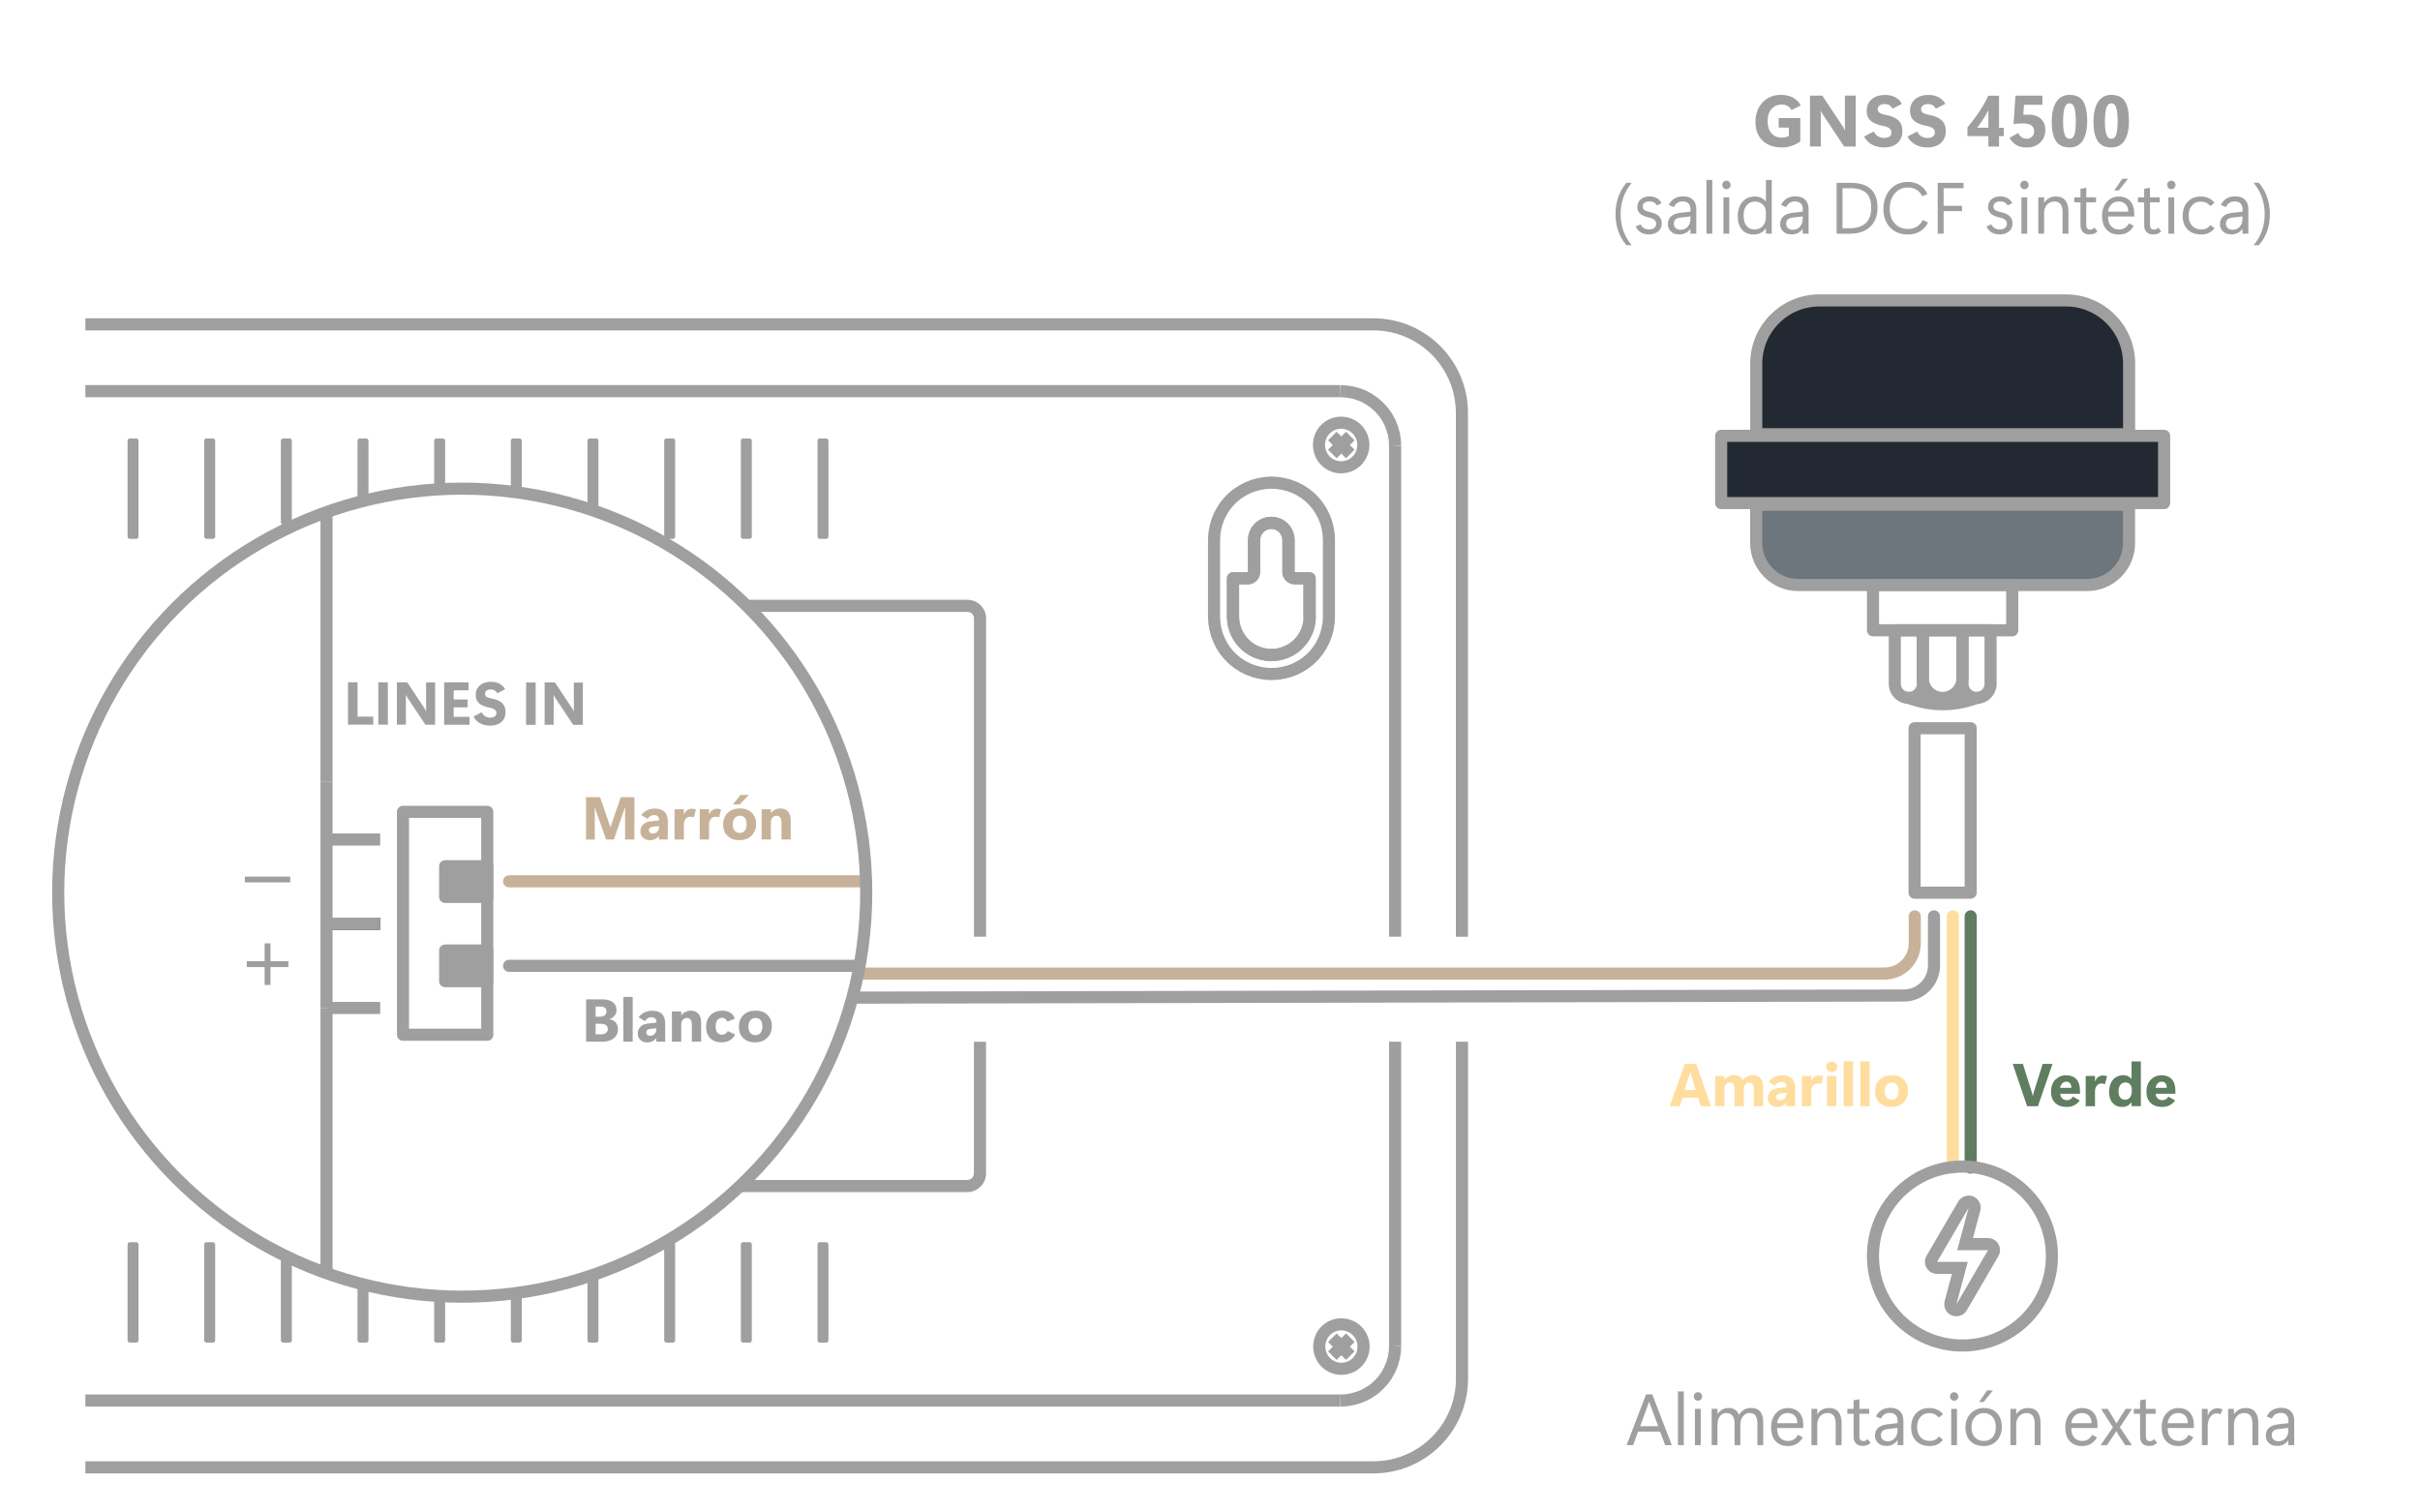 <?xml version="1.0" encoding="UTF-8"?><svg xmlns="http://www.w3.org/2000/svg" viewBox="0 0 400 250"><g id="a"><path d="M300.71,49.66h40.78c5.75,0,10.43,4.67,10.43,10.43v11.68h-61.63v-11.68c0-5.75,4.67-10.43,10.43-10.43Z" fill="#222933" stroke="#a09f9f" stroke-linecap="round" stroke-linejoin="round" stroke-width="2"/><path d="M290.28,83.43h61.63v6.32c0,3.84-3.11,6.95-6.95,6.95h-47.73c-3.84,0-6.95-3.11-6.95-6.95v-6.32h0Z" fill="#6d767d" stroke="#a09f9f" stroke-linecap="round" stroke-linejoin="round" stroke-width="2"/><rect x="284.49" y="72.04" width="73.21" height="11.11" fill="#222933" stroke="#a09f9f" stroke-linecap="round" stroke-linejoin="round" stroke-width="2"/><rect x="309.59" y="96.69" width="23.01" height="7.49" fill="none" stroke="#a09f9f" stroke-linecap="round" stroke-linejoin="round" stroke-width="2"/><rect x="316.46" y="120.37" width="9.27" height="27.18" fill="none" stroke="#a09f9f" stroke-linecap="round" stroke-linejoin="round" stroke-width="2"/><path d="M317.82,104.18h6.55v7.9c0,1.81-1.47,3.28-3.28,3.28h0c-1.81,0-3.28-1.47-3.28-3.28v-7.9h0Z" fill="none" stroke="#a09f9f" stroke-linecap="round" stroke-linejoin="round" stroke-width="2"/><path d="M324.37,104.18h4.65v8.86c0,1.28-1.04,2.32-2.32,2.32h0c-1.28,0-2.32-1.04-2.32-2.32v-8.86h0Z" fill="none" stroke="#a09f9f" stroke-linecap="round" stroke-linejoin="round" stroke-width="2"/><path d="M313.18,104.18h4.65v8.86c0,1.28-1.04,2.32-2.32,2.32h0c-1.28,0-2.32-1.04-2.32-2.32v-8.86h0Z" fill="none" stroke="#a09f9f" stroke-linecap="round" stroke-linejoin="round" stroke-width="2"/><path d="M326.7,115.36c-3.73,1.39-7.46,1.39-11.2,0" fill="none" stroke="#a09f9f" stroke-linecap="round" stroke-linejoin="round" stroke-width="2"/><path d="M61.69,119.78h-4.17s0-7.01,0-7.01h1.58s0,5.68,0,5.68h2.59s0,1.33,0,1.33Z" fill="#a09f9f" stroke-width="0"/><path d="M64.11,119.78h-1.58s0-7,0-7h1.58s0,7,0,7Z" fill="#a09f9f" stroke-width="0"/><path d="M71.91,119.79h-1.59s-2.88-4.33-2.88-4.33c-.08-.13-.15-.24-.21-.34-.05-.1-.1-.18-.13-.24h-.02c0,.12.01.28.01.47,0,.19,0,.41,0,.66v3.77s-1.49,0-1.49,0v-7s1.71,0,1.71,0l2.78,4.19c.06.09.12.19.17.29.06.1.11.19.16.29h.02c0-.08-.01-.2-.01-.36,0-.16,0-.36,0-.6v-3.79s1.49,0,1.49,0v7Z" fill="#a09f9f" stroke-width="0"/><path d="M77.61,119.8h-4.2s0-7.01,0-7.01h4.04s0,1.31,0,1.31h-2.46s0,1.52,0,1.52h2.29s0,1.3,0,1.3h-2.29s0,1.56,0,1.56h2.62s0,1.31,0,1.31Z" fill="#a09f9f" stroke-width="0"/><path d="M78.28,118.42l1.33-.69c.15.3.35.53.59.67.24.14.51.22.8.22.36,0,.62-.07.79-.2.17-.14.26-.32.26-.56s-.09-.44-.28-.58-.48-.25-.89-.32c-.78-.15-1.34-.39-1.71-.72-.36-.33-.54-.79-.54-1.37,0-.66.24-1.19.7-1.59s1.09-.59,1.86-.59c.52,0,.98.11,1.38.32.39.21.7.51.93.91l-1.3.67c-.13-.22-.28-.38-.44-.48s-.38-.15-.64-.15c-.31,0-.54.07-.71.2-.17.13-.25.3-.25.5s.08.37.24.5c.16.13.47.23.91.31.74.13,1.3.38,1.68.74.38.36.57.85.57,1.46,0,.7-.22,1.25-.67,1.66s-1.08.61-1.91.61c-.6,0-1.14-.13-1.62-.39s-.84-.63-1.08-1.1Z" fill="#a09f9f" stroke-width="0"/><path d="M88.54,119.81h-1.58s0-7,0-7h1.58s0,7,0,7Z" fill="#a09f9f" stroke-width="0"/><path d="M96.33,119.81h-1.59s-2.88-4.33-2.88-4.33c-.08-.13-.15-.24-.21-.34-.05-.1-.1-.18-.13-.24h-.02c0,.12.01.28.01.47,0,.19,0,.41,0,.66v3.77s-1.49,0-1.49,0v-7s1.71,0,1.71,0l2.78,4.19c.06.09.12.19.17.29s.11.19.16.29h.02c0-.08-.01-.2-.01-.36,0-.16,0-.36,0-.6v-3.79s1.49,0,1.49,0v7Z" fill="#a09f9f" stroke-width="0"/><path d="M47.97,145.85h-7.5v-.95h7.5v.95Z" fill="#a09f9f" stroke-width="0"/><path d="M47.67,159.85h-2.96s0,2.95,0,2.95h-.97s0-2.95,0-2.95h-2.95s0-.98,0-.98h2.95s0-2.95,0-2.95h.97s0,2.95,0,2.95h2.96s0,.98,0,.98Z" fill="#a09f9f" stroke-width="0"/><rect x="135.5" y="205.7" width="1.06" height="15.84" fill="#a09f9f" stroke="#a09f9f" stroke-linecap="round" stroke-linejoin="round" stroke-width=".75"/><polygon points="213.86 95.57 213.66 95.51 213.48 95.41 213.31 95.28 213.18 95.12 213.08 94.94 213.03 94.74 213.01 94.54 213.01 89.26 212.95 88.7 212.79 88.17 212.53 87.68 212.17 87.24 211.74 86.89 211.25 86.62 210.71 86.46 210.16 86.41 209.6 86.46 209.07 86.62 208.58 86.89 208.14 87.24 207.79 87.68 207.53 88.17 207.36 88.7 207.31 89.26 207.31 94.54 207.28 94.74 207.22 94.94 207.13 95.12 206.99 95.28 206.84 95.41 206.65 95.51 206.45 95.57 206.25 95.59 203.82 95.59 203.82 101.92 203.87 102.75 204.03 103.56 204.31 104.35 204.67 105.1 205.13 105.78 205.67 106.41 206.3 106.96 206.99 107.42 207.73 107.78 208.52 108.05 209.33 108.21 210.16 108.26 210.99 108.21 211.8 108.05 212.58 107.78 213.32 107.42 214.01 106.96 214.63 106.41 215.18 105.78 215.64 105.1 216.01 104.35 216.27 103.56 216.44 102.75 216.49 101.92 216.49 95.59 214.06 95.59 213.86 95.57" fill="none" stroke="#a09f9f" stroke-linejoin="round" stroke-width="2"/><path d="M218.33,75.07l.3.55.39.48.47.42.53.33.58.24.61.13.62.02.62-.08.6-.18.56-.28.5-.38.43-.45.35-.52.25-.57.16-.61.05-.62-.05-.62-.16-.61-.25-.57-.35-.52-.43-.45-.5-.37-.56-.28-.6-.18-.62-.08-.62.02-.61.13-.58.23-.53.33-.47.42-.39.48-.3.55-.2.59-.11.61v.62l.11.61.2.59h0ZM220.22,75.04l2.97-2.97M220.22,72.07l2.97,2.97" fill="none" stroke="#a09f9f" stroke-linejoin="round" stroke-width="2"/><rect x="122.83" y="205.7" width="1.06" height="15.84" fill="#a09f9f" stroke="#a09f9f" stroke-linecap="round" stroke-linejoin="round" stroke-width=".75"/><path d="M219.61,88.27l-.16-.98-.25-.96-.36-.93-.45-.89-.54-.84-.62-.77-.7-.7-.77-.62-.84-.54-.89-.45-.93-.35-.96-.25-.98-.16-.99-.06-.99.06-.98.16-.96.25-.93.35-.89.45-.84.54-.77.62-.7.7-.63.77-.54.84-.45.89-.36.93-.25.96-.16.98-.05.99v12.67l.05.99.16.98.25.96.36.93.45.89.54.84.63.77.7.7.77.62.84.54.89.45.93.35.96.25.98.16.99.05.99-.05.98-.16.96-.25.93-.35.89-.45.84-.54.77-.62.7-.7.62-.77.54-.84.45-.89.36-.93.25-.96.16-.98.05-.99v-12.67l-.05-.99ZM216.49,101.93l-.06.83-.16.81-.26.79-.37.75-.46.69-.55.62-.62.55-.69.46-.75.37-.79.27-.81.16-.83.06-.83-.06-.81-.16-.79-.27-.75-.37-.69-.46-.62-.55-.55-.62-.46-.69-.37-.75-.27-.79-.16-.81-.06-.83v-6.34h2.43l.2-.02.2-.06.18-.1.16-.13.13-.16.1-.18.06-.2.02-.2v-5.28l.06-.56.16-.53.26-.49.35-.43.43-.35.49-.26.53-.16.56-.06.56.06.53.16.49.26.43.35.35.43.26.49.16.53.06.56v5.28l.02.2.06.2.1.18.13.16.16.13.18.1.2.06.2.02h2.43v6.34h.06Z" fill="none" stroke="#a09f9f" stroke-linejoin="round" stroke-width="2"/><rect x="59.47" y="212.16" width="1.06" height="9.38" fill="#a09f9f" stroke="#a09f9f" stroke-linecap="round" stroke-linejoin="round" stroke-width=".75"/><rect x="72.14" y="214.33" width="1.06" height="7.22" fill="#a09f9f" stroke="#a09f9f" stroke-linecap="round" stroke-linejoin="round" stroke-width=".75"/><rect x="21.46" y="205.7" width="1.06" height="15.84" fill="#a09f9f" stroke="#a09f9f" stroke-linecap="round" stroke-linejoin="round" stroke-width=".75"/><rect x="34.13" y="205.7" width="1.06" height="15.84" fill="#a09f9f" stroke="#a09f9f" stroke-linecap="round" stroke-linejoin="round" stroke-width=".75"/><rect x="46.8" y="208.07" width="1.06" height="13.47" fill="#a09f9f" stroke="#a09f9f" stroke-linecap="round" stroke-linejoin="round" stroke-width=".75"/><rect x="84.81" y="213.73" width="1.06" height="7.81" fill="#a09f9f" stroke="#a09f9f" stroke-linecap="round" stroke-linejoin="round" stroke-width=".75"/><rect x="110.16" y="205.7" width="1.06" height="15.84" fill="#a09f9f" stroke="#a09f9f" stroke-linecap="round" stroke-linejoin="round" stroke-width=".75"/><rect x="97.48" y="210.96" width="1.06" height="10.58" fill="#a09f9f" stroke="#a09f9f" stroke-linecap="round" stroke-linejoin="round" stroke-width=".75"/><rect x="135.5" y="72.85" width="1.06" height="15.84" fill="#a09f9f" stroke="#a09f9f" stroke-linecap="round" stroke-linejoin="round" stroke-width=".75"/><rect x="122.83" y="72.85" width="1.06" height="15.84" fill="#a09f9f" stroke="#a09f9f" stroke-linecap="round" stroke-linejoin="round" stroke-width=".75"/><rect x="59.47" y="72.85" width="1.06" height="9.38" fill="#a09f9f" stroke="#a09f9f" stroke-linecap="round" stroke-linejoin="round" stroke-width=".75"/><rect x="72.14" y="72.85" width="1.06" height="7.22" fill="#a09f9f" stroke="#a09f9f" stroke-linecap="round" stroke-linejoin="round" stroke-width=".75"/><rect x="21.46" y="72.85" width="1.06" height="15.84" fill="#a09f9f" stroke="#a09f9f" stroke-linecap="round" stroke-linejoin="round" stroke-width=".75"/><rect x="34.13" y="72.85" width="1.06" height="15.84" fill="#a09f9f" stroke="#a09f9f" stroke-linecap="round" stroke-linejoin="round" stroke-width=".75"/><rect x="46.8" y="72.85" width="1.06" height="13.47" fill="#a09f9f" stroke="#a09f9f" stroke-linecap="round" stroke-linejoin="round" stroke-width=".75"/><rect x="84.81" y="72.85" width="1.06" height="7.81" fill="#a09f9f" stroke="#a09f9f" stroke-linecap="round" stroke-linejoin="round" stroke-width=".75"/><rect x="110.16" y="72.85" width="1.06" height="15.84" fill="#a09f9f" stroke="#a09f9f" stroke-linecap="round" stroke-linejoin="round" stroke-width=".75"/><rect x="97.48" y="72.85" width="1.06" height="10.58" fill="#a09f9f" stroke="#a09f9f" stroke-linecap="round" stroke-linejoin="round" stroke-width=".75"/><path d="M225.18,221.36l-.25-.57-.35-.52-.43-.45-.5-.37-.56-.28-.6-.19-.62-.08-.62.02-.61.13-.58.23-.53.33-.47.42-.39.48-.3.55-.2.59-.11.61v.62l.11.61.2.59.3.55.39.48.47.42.53.33.58.24.61.13.62.02.62-.08.6-.18.56-.28.5-.38.43-.45.35-.52.25-.57.16-.61.05-.62-.05-.62-.16-.61h0Z" fill="none" stroke="#a09f9f" stroke-linejoin="round" stroke-width="2"/><line x1="221.52" y1="231.5" x2="14.11" y2="231.5" fill="none" stroke="#a09f9f" stroke-linejoin="round" stroke-width="2"/><polyline points="230.6 222.42 230.55 223.44 230.38 224.45 230.1 225.44 229.71 226.38 229.23 227.27 228.64 228.1 227.96 228.85 227.21 229.54 226.37 230.12 225.49 230.61 224.54 230.99 223.56 231.27 222.55 231.45 221.52 231.5" fill="none" stroke="#a09f9f" stroke-linejoin="round" stroke-width="2"/><line x1="230.6" y1="172.18" x2="230.6" y2="222.42" fill="none" stroke="#a09f9f" stroke-linejoin="round" stroke-width="2"/><line x1="230.6" y1="73.72" x2="230.6" y2="154.83" fill="none" stroke="#a09f9f" stroke-linejoin="round" stroke-width="2"/><polyline points="221.52 64.65 222.55 64.71 223.56 64.87 224.54 65.15 225.49 65.53 226.37 66.03 227.21 66.62 227.96 67.29 228.64 68.05 229.23 68.87 229.71 69.76 230.1 70.71 230.38 71.69 230.55 72.7 230.6 73.72" fill="none" stroke="#a09f9f" stroke-linejoin="round" stroke-width="2"/><line x1="14.11" y1="64.65" x2="221.52" y2="64.65" fill="none" stroke="#a09f9f" stroke-linejoin="round" stroke-width="2"/><path d="M241.65,172.18v55.71c0,8.09-6.56,14.65-14.65,14.65H14.11" fill="none" stroke="#a09f9f" stroke-linejoin="round" stroke-width="2"/><path d="M14.11,53.61h212.88c8.09,0,14.65,6.56,14.65,14.65v86.58" fill="none" stroke="#a09f9f" stroke-linejoin="round" stroke-width="2"/><path d="M122.31,196.04h37.58l.41-.04.39-.11.36-.2.32-.26.26-.32.2-.36.11-.39.04-.41v-21.76M161.99,154.83v-52.61l-.04-.41-.11-.39-.2-.36-.26-.32-.32-.26-.36-.19-.39-.11-.41-.04h-36.48" fill="none" stroke="#a09f9f" stroke-linejoin="round" stroke-width="2"/><line x1="220.22" y1="224.08" x2="223.19" y2="221.11" fill="none" stroke="#a09f9f" stroke-linejoin="round" stroke-width="2"/><line x1="220.22" y1="221.11" x2="223.19" y2="224.08" fill="none" stroke="#a09f9f" stroke-linejoin="round" stroke-width="2"/><path d="M319.67,151.46v8.09c0,2.76-2.23,5-4.99,5l-173.11.35" fill="none" stroke="#a09f9f" stroke-linecap="round" stroke-linejoin="round" stroke-width="2"/><path d="M316.49,151.46v4.46c0,2.76-2.24,5-5,5h-169.34" fill="none" stroke="#c7b299" stroke-linecap="round" stroke-linejoin="round" stroke-width="2"/><line x1="143.15" y1="145.67" x2="84.15" y2="145.67" fill="none" stroke="#c7b299" stroke-linecap="round" stroke-linejoin="round" stroke-width="2"/><line x1="141.57" y1="159.64" x2="84.15" y2="159.64" fill="none" stroke="#a09f9f" stroke-linecap="round" stroke-linejoin="round" stroke-width="2"/><rect x="66.61" y="134.19" width="13.93" height="36.84" fill="none" stroke="#a09f9f" stroke-linejoin="round" stroke-width="2"/><polyline points="33.05 160.39 21.06 160.39 21.06 138.76 33.05 138.76" fill="none" stroke="#c0bfbf" stroke-dasharray="0 2" stroke-linejoin="round" stroke-width="2"/><line x1="53.97" y1="138.76" x2="62.84" y2="138.76" fill="none" stroke="#a09f9f" stroke-linejoin="round" stroke-width="2"/><polyline points="53.97 152.68 33.05 152.68 33.05 138.76 53.97 138.76" fill="none" stroke="#c0bfbf" stroke-dasharray="0 2" stroke-linejoin="round" stroke-width="2"/><line x1="62.84" y1="152.68" x2="53.97" y2="152.68" fill="none" stroke="#231f20" stroke-linejoin="round" stroke-width="2"/><line x1="53.97" y1="152.68" x2="62.84" y2="152.68" fill="none" stroke="#a09f9f" stroke-linejoin="round" stroke-width="2"/><polyline points="53.97 166.61 33.05 166.61 33.05 152.68" fill="none" stroke="#c0bfbf" stroke-dasharray="0 2" stroke-linejoin="round" stroke-width="2"/><line x1="62.84" y1="166.61" x2="53.97" y2="166.61" fill="none" stroke="#a09f9f" stroke-linejoin="round" stroke-width="2"/><rect x="73.58" y="143.18" width="6.96" height="5.07" fill="#a09f9f" stroke="#a09f9f" stroke-linejoin="round" stroke-width="2"/><rect x="73.58" y="157.11" width="6.96" height="5.07" fill="#a09f9f" stroke="#a09f9f" stroke-linejoin="round" stroke-width="2"/><circle cx="76.4" cy="147.55" r="66.78" fill="none" stroke="#a09f9f" stroke-linejoin="round" stroke-width="2"/><line x1="53.97" y1="129.16" x2="53.97" y2="84.64" fill="none" stroke="#a09f9f" stroke-linejoin="round" stroke-width="2"/><line x1="53.97" y1="166.61" x2="53.97" y2="210.46" fill="none" stroke="#a09f9f" stroke-linejoin="round" stroke-width="2"/><line x1="53.97" y1="129.16" x2="53.97" y2="166.61" fill="none" stroke="#a09f9f" stroke-linejoin="round" stroke-width="2"/><line x1="322.78" y1="151.46" x2="322.78" y2="193" fill="none" stroke="#ffdd9e" stroke-linecap="round" stroke-linejoin="round" stroke-width="2"/><line x1="325.73" y1="151.46" x2="325.73" y2="193" fill="none" stroke="#5f7e60" stroke-linecap="round" stroke-linejoin="round" stroke-width="2"/><circle cx="324.37" cy="207.61" r="14.79" fill="none" stroke="#a09f9f" stroke-linejoin="round" stroke-width="2"/><path d="M325.39,199.63h0M325.39,199.63l-1.88,7.02h5.08l-5.22,8.95,1.88-7.02h-5.08l5.23-8.95M325.39,197.63c-.07,0-.14,0-.21.01-.32.03-.62.15-.88.31-.19.13-.37.29-.51.48-.05.07-.1.14-.14.22l-5.21,8.91c-.36.62-.36,1.38,0,2,.36.62,1.02,1,1.73,1h2.47l-1.21,4.5c-.26.97.24,1.98,1.16,2.36.25.1.51.15.77.15.69,0,1.36-.36,1.73-.99l5.22-8.95c.36-.62.36-1.38,0-2-.36-.62-1.02-1-1.73-1h-2.47l1.18-4.4c.06-.19.1-.4.1-.62,0-1.07-.84-1.94-1.89-2-.04,0-.07,0-.11,0h0ZM325.39,201.63h0,0Z" fill="#a09f9f" stroke-width="0"/></g><g id="b"><path d="M339.26,175.85l-2.41,7h-1.79l-2.38-7h1.68l1.48,4.71c.04.11.06.21.08.29s.04.17.07.29h.03c.03-.12.05-.22.06-.3s.04-.18.08-.3l1.47-4.69h1.63Z" fill="#5f7e60" stroke-width="0"/><path d="M343.8,180.79h-3.26c.02.32.13.58.33.77.2.19.46.29.79.29.2,0,.38-.05.54-.15.17-.1.31-.24.44-.44l1.13.64c-.29.37-.61.64-.96.81s-.75.26-1.18.26c-.83,0-1.47-.22-1.93-.67s-.69-1.07-.69-1.87.24-1.49.72-1.97,1.07-.73,1.78-.73,1.29.22,1.69.65c.4.43.6,1.08.6,1.95v.46ZM342.37,179.82c0-.34-.07-.6-.22-.77-.15-.17-.34-.26-.58-.26-.29,0-.53.1-.71.29-.18.2-.29.44-.33.73h1.84Z" fill="#5f7e60" stroke-width="0"/><path d="M347.95,179.2c-.11-.04-.21-.06-.32-.08s-.21-.03-.31-.03c-.31,0-.55.12-.75.37s-.29.58-.29,1v2.39h-1.54v-5h1.54v.89h.02c.12-.33.29-.57.51-.73s.49-.24.8-.24c.12,0,.24,0,.34.03.11.02.22.05.32.09l-.34,1.32Z" fill="#5f7e60" stroke-width="0"/><path d="M352.31,182.2c-.18.26-.4.45-.66.58s-.57.19-.92.19c-.63,0-1.15-.22-1.54-.66-.39-.44-.58-1.06-.58-1.85s.21-1.49.64-1.99c.43-.5,1.02-.75,1.76-.75.28,0,.54.06.78.19.24.13.41.27.51.43h.02v-2.9h1.54v7.4h-1.54v-.65h-.02ZM350.17,180.42c0,.43.1.77.29,1s.46.35.8.35.59-.12.79-.37c.2-.25.31-.57.31-.98v-.38c0-.32-.1-.58-.29-.8s-.45-.32-.77-.32c-.35,0-.63.13-.83.4s-.3.63-.3,1.09Z" fill="#5f7e60" stroke-width="0"/><path d="M359.57,180.79h-3.26c.02.32.13.58.33.77.2.19.46.29.79.29.2,0,.38-.05.54-.15.17-.1.31-.24.44-.44l1.13.64c-.29.37-.61.64-.96.81s-.75.26-1.18.26c-.83,0-1.47-.22-1.93-.67s-.69-1.07-.69-1.87.24-1.49.72-1.97,1.07-.73,1.78-.73,1.29.22,1.69.65c.4.43.6,1.08.6,1.95v.46ZM358.14,179.82c0-.34-.07-.6-.22-.77-.15-.17-.34-.26-.58-.26-.29,0-.53.1-.71.29-.18.2-.29.44-.33.73h1.84Z" fill="#5f7e60" stroke-width="0"/><path d="M275.98,182.85l2.51-7h1.87l2.45,7h-1.66l-.48-1.4h-2.57l-.47,1.4h-1.65ZM278.46,180.16h1.83l-.75-2.45c-.03-.09-.05-.17-.07-.24s-.05-.16-.07-.26h-.04c-.02.08-.04.16-.06.24s-.05.16-.08.25l-.76,2.45Z" fill="#ffdd9e" stroke-width="0"/><path d="M291.43,182.85h-1.54v-2.89c0-.34-.07-.6-.2-.77s-.33-.26-.6-.26-.46.11-.62.32-.24.48-.24.8v2.8h-1.54v-2.88c0-.35-.07-.6-.2-.78s-.33-.26-.59-.26-.47.1-.63.31c-.16.2-.24.48-.24.83v2.78h-1.54v-5h1.54v.62h.02c.16-.22.38-.4.67-.54.29-.14.59-.21.89-.21.36,0,.67.07.91.22.25.15.42.33.54.57.22-.26.48-.46.77-.59s.61-.2.97-.2c.49,0,.88.17,1.18.51.3.34.45.84.45,1.5v3.11Z" fill="#ffdd9e" stroke-width="0"/><path d="M296.72,182.85h-1.46v-.56h-.02c-.19.23-.4.4-.65.51-.25.11-.53.17-.84.17-.42,0-.79-.13-1.1-.39s-.46-.62-.46-1.08.15-.82.44-1.12.73-.48,1.31-.54l1.33-.14v-.15c0-.24-.08-.43-.23-.55-.15-.12-.35-.19-.58-.19s-.43.05-.61.16-.33.27-.48.48l-1.03-.62c.18-.29.47-.54.86-.76s.86-.33,1.4-.33c.69,0,1.22.18,1.58.53.36.35.54.89.54,1.6v2.99ZM295.27,180.82v-.19l-1,.1c-.23.03-.4.09-.51.19-.11.1-.16.24-.16.42,0,.16.06.29.18.39s.27.15.44.15c.31,0,.56-.1.75-.3.19-.2.29-.45.29-.76Z" fill="#ffdd9e" stroke-width="0"/><path d="M301.04,179.2c-.11-.04-.21-.06-.32-.08s-.21-.03-.31-.03c-.31,0-.55.12-.75.37s-.29.58-.29,1v2.39h-1.54v-5h1.54v.89h.02c.12-.33.29-.57.51-.73s.49-.24.8-.24c.12,0,.24,0,.34.03.11.02.22.05.32.09l-.34,1.32Z" fill="#ffdd9e" stroke-width="0"/><path d="M302.75,177.2c-.27,0-.49-.08-.65-.25s-.25-.37-.25-.61.08-.46.25-.62.39-.24.65-.24.49.08.66.24c.17.16.25.37.25.62s-.08.46-.25.62c-.17.16-.39.24-.66.24ZM303.52,182.85h-1.54v-5h1.54v5Z" fill="#ffdd9e" stroke-width="0"/><path d="M304.74,182.85v-7.4h1.54v7.4h-1.54Z" fill="#ffdd9e" stroke-width="0"/><path d="M307.49,182.85v-7.4h1.54v7.4h-1.54Z" fill="#ffdd9e" stroke-width="0"/><path d="M312.63,182.98c-.81,0-1.46-.23-1.96-.7-.5-.47-.74-1.1-.74-1.9,0-.79.25-1.43.75-1.92.5-.48,1.17-.73,2.02-.73s1.49.24,1.97.72.71,1.09.71,1.83c0,.8-.26,1.45-.77,1.95s-1.17.74-1.98.74ZM312.68,181.77c.38,0,.66-.14.85-.41.19-.27.28-.62.28-1.05s-.09-.76-.28-1.01-.47-.37-.85-.37-.66.13-.86.4-.31.61-.31,1.02.1.76.3,1.02c.2.27.49.4.89.4Z" fill="#ffdd9e" stroke-width="0"/><path d="M297.58,23.38c-.4.29-.87.53-1.39.71s-1.06.28-1.59.28c-1.39,0-2.48-.37-3.26-1.12s-1.18-1.78-1.18-3.09.39-2.4,1.18-3.23,1.78-1.25,2.98-1.25c.84,0,1.54.16,2.09.48s.96.74,1.24,1.27l-1.53.76c-.2-.32-.43-.56-.71-.7s-.59-.21-.94-.21c-.66,0-1.21.24-1.65.72s-.65,1.15-.65,2.02.22,1.56.65,2.03,1,.7,1.7.7c.21,0,.42-.02.62-.07s.39-.12.54-.22v-1.37h-1.68v-1.57h3.57v3.85Z" fill="#a09f9f" stroke-width="0"/><path d="M306.73,24.22h-1.91l-3.46-5.19c-.1-.16-.18-.29-.25-.41s-.12-.21-.15-.29h-.02c0,.15.01.34.02.56s0,.49,0,.8v4.52h-1.79v-8.4h2.04l3.33,5.02c.07.11.14.23.21.34s.13.23.19.34h.02c0-.1-.01-.24-.02-.44s0-.43,0-.72v-4.55h1.79v8.4Z" fill="#a09f9f" stroke-width="0"/><path d="M308.12,22.57l1.59-.83c.18.36.42.63.71.8s.61.26.96.26c.43,0,.74-.08.95-.24s.31-.39.31-.67-.11-.52-.34-.69-.58-.3-1.06-.39c-.93-.18-1.61-.47-2.05-.86s-.65-.94-.65-1.64c0-.8.28-1.43.84-1.91s1.3-.71,2.23-.71c.63,0,1.18.13,1.65.38s.84.62,1.11,1.09l-1.56.8c-.16-.27-.33-.46-.53-.58s-.46-.18-.77-.18c-.37,0-.65.08-.85.24s-.3.36-.3.6.1.44.29.59.56.27,1.1.37c.89.16,1.56.46,2.02.89s.68,1.02.68,1.75c0,.84-.27,1.5-.8,1.99s-1.3.74-2.29.74c-.72,0-1.37-.16-1.94-.47s-1.01-.75-1.3-1.32Z" fill="#a09f9f" stroke-width="0"/><path d="M315.29,22.57l1.59-.83c.18.36.42.63.71.8s.61.26.96.26c.43,0,.74-.08.95-.24s.31-.39.31-.67-.11-.52-.34-.69-.58-.3-1.06-.39c-.93-.18-1.61-.47-2.05-.86s-.65-.94-.65-1.64c0-.8.28-1.43.84-1.91s1.3-.71,2.23-.71c.63,0,1.18.13,1.65.38s.84.62,1.11,1.09l-1.56.8c-.16-.27-.33-.46-.53-.58s-.46-.18-.77-.18c-.37,0-.65.08-.85.24s-.3.36-.3.6.1.44.29.59.56.27,1.1.37c.89.16,1.56.46,2.02.89s.68,1.02.68,1.75c0,.84-.27,1.5-.8,1.99s-1.3.74-2.29.74c-.72,0-1.37-.16-1.94-.47s-1.01-.75-1.3-1.32Z" fill="#a09f9f" stroke-width="0"/><path d="M330.42,15.82v5.3h.79v1.38h-.79v1.72h-1.76v-1.72h-3.46v-1.45c.3-.36.62-.76.95-1.19s.65-.88.95-1.33c.31-.46.59-.92.86-1.38s.49-.91.67-1.33h1.79ZM326.81,21.11h1.85v-2.89c-.13.25-.27.51-.42.77s-.31.51-.47.76c-.16.25-.32.48-.49.71s-.32.44-.47.64Z" fill="#a09f9f" stroke-width="0"/><path d="M332.15,22.78l1.44-.8c.16.31.35.55.57.71s.5.24.83.24c.36,0,.65-.11.88-.34s.35-.52.35-.89c0-.44-.15-.77-.46-.98s-.75-.32-1.34-.32c-.21,0-.46,0-.75.03s-.57.04-.85.07l.32-4.69h4.45v1.51h-3.04l-.12,1.66c.15-.01.29-.02.42-.03s.28,0,.46,0c.86,0,1.54.23,2.03.69s.73,1.07.73,1.85c0,.85-.29,1.54-.86,2.08s-1.31.81-2.23.81c-.65,0-1.21-.13-1.68-.4s-.86-.66-1.15-1.19Z" fill="#a09f9f" stroke-width="0"/><path d="M342.06,24.37c-1.02,0-1.76-.35-2.23-1.05s-.7-1.76-.7-3.16.25-2.57.76-3.33,1.23-1.15,2.17-1.15c1.07,0,1.83.36,2.27,1.07s.66,1.78.66,3.21-.24,2.51-.73,3.27-1.22,1.14-2.2,1.14ZM342.05,17.09c-.38,0-.64.25-.8.75s-.24,1.26-.24,2.26c0,.95.08,1.66.25,2.13s.43.71.8.71c.41,0,.68-.24.83-.73s.22-1.22.22-2.2-.08-1.71-.23-2.2-.42-.73-.82-.73Z" fill="#a09f9f" stroke-width="0"/><path d="M348.96,24.37c-1.02,0-1.76-.35-2.23-1.05s-.7-1.76-.7-3.16.25-2.57.76-3.33,1.23-1.15,2.17-1.15c1.07,0,1.83.36,2.27,1.07s.66,1.78.66,3.21-.24,2.51-.73,3.27-1.22,1.14-2.2,1.14ZM348.96,17.09c-.38,0-.64.25-.8.75s-.24,1.26-.24,2.26c0,.95.08,1.66.25,2.13s.43.71.8.71c.41,0,.68-.24.83-.73s.22-1.22.22-2.2-.08-1.71-.23-2.2-.42-.73-.82-.73Z" fill="#a09f9f" stroke-width="0"/><path d="M269.7,40.53h-.86c-.61-.69-1.06-1.46-1.36-2.32s-.45-1.79-.45-2.8.15-1.96.45-2.83.76-1.66,1.36-2.37h.87c-.61.74-1.07,1.54-1.38,2.41s-.46,1.79-.46,2.78.15,1.89.46,2.75.76,1.65,1.37,2.38Z" fill="#a09f9f" stroke-width="0"/><path d="M270.36,37.44l.82-.36c.13.3.32.51.55.64s.53.2.87.2.6-.08.82-.25.33-.4.33-.71c0-.23-.09-.44-.28-.61s-.49-.3-.89-.39c-.76-.17-1.27-.4-1.54-.69s-.41-.64-.41-1.04c0-.56.2-1,.59-1.31s.86-.46,1.41-.46c.44,0,.84.09,1.2.28s.62.47.8.85l-.79.36c-.12-.22-.27-.39-.47-.5s-.45-.16-.77-.16-.56.07-.77.22-.31.35-.31.62c0,.25.08.43.25.57s.5.25,1,.37c.65.14,1.13.37,1.44.67s.46.69.46,1.17c0,.59-.2,1.04-.61,1.36s-.89.48-1.45.48-1.06-.12-1.43-.36-.64-.56-.82-.96Z" fill="#a09f9f" stroke-width="0"/><path d="M280.37,38.62h-.96v-.8h-.02c-.2.3-.46.53-.77.69s-.65.24-1.03.24c-.6,0-1.07-.16-1.4-.48s-.51-.72-.51-1.2c0-.56.18-1,.53-1.31s.84-.5,1.48-.58l1.73-.2v-.38c0-.43-.11-.76-.34-.98s-.53-.33-.92-.33-.68.08-.92.25-.43.4-.56.69l-.84-.35c.2-.45.5-.8.91-1.05s.9-.38,1.46-.38c.7,0,1.24.19,1.61.56s.56.9.56,1.57v4.01ZM279.41,36.18v-.41l-1.66.19c-.37.04-.64.15-.82.32s-.26.4-.26.68c0,.31.1.56.3.74s.47.28.8.28c.49,0,.89-.17,1.19-.51s.45-.77.45-1.29Z" fill="#a09f9f" stroke-width="0"/><path d="M282.06,38.62v-8.88h.96v8.88h-.96Z" fill="#a09f9f" stroke-width="0"/><path d="M285.36,31.27c-.21,0-.38-.07-.5-.21s-.19-.3-.19-.49.06-.35.19-.49.3-.21.5-.21.38.07.5.21.19.3.19.49-.06.35-.19.49-.3.21-.5.21ZM285.83,38.62h-.96v-6h.96v6Z" fill="#a09f9f" stroke-width="0"/><path d="M291.87,37.74c-.22.33-.51.58-.85.76s-.73.26-1.15.26c-.84,0-1.49-.27-1.95-.81s-.69-1.27-.69-2.19c0-1.02.26-1.82.78-2.4s1.2-.88,2.03-.88c.41,0,.77.07,1.08.22s.56.35.75.61h.02v-3.57h.96v8.88h-.96v-.88h-.02ZM288.21,35.71c0,.68.16,1.22.47,1.62s.75.6,1.3.6c.59,0,1.05-.19,1.39-.57s.51-.87.51-1.45v-.88c0-.48-.17-.88-.5-1.21s-.76-.5-1.28-.5c-.58,0-1.04.21-1.39.62s-.52,1.01-.52,1.79Z" fill="#a09f9f" stroke-width="0"/><path d="M298.93,38.62h-.96v-.8h-.02c-.2.3-.46.53-.77.69s-.65.24-1.03.24c-.6,0-1.07-.16-1.4-.48s-.51-.72-.51-1.2c0-.56.18-1,.53-1.31s.84-.5,1.48-.58l1.73-.2v-.38c0-.43-.11-.76-.34-.98s-.53-.33-.92-.33-.68.08-.92.25-.43.4-.56.69l-.84-.35c.2-.45.5-.8.91-1.05s.9-.38,1.46-.38c.7,0,1.24.19,1.61.56s.56.9.56,1.57v4.01ZM297.97,36.18v-.41l-1.66.19c-.37.04-.64.15-.82.32s-.26.4-.26.68c0,.31.1.56.3.74s.47.28.8.28c.49,0,.89-.17,1.19-.51s.45-.77.45-1.29Z" fill="#a09f9f" stroke-width="0"/><path d="M303.57,38.62v-8.4h2.32c1.46,0,2.56.34,3.31,1.01s1.13,1.7,1.13,3.09-.41,2.41-1.22,3.17-1.92,1.14-3.31,1.14h-2.23ZM304.55,31.11v6.62h1.25c1.1,0,1.96-.28,2.57-.84s.92-1.41.92-2.55-.28-1.95-.85-2.46-1.43-.77-2.58-.77h-1.31Z" fill="#a09f9f" stroke-width="0"/><path d="M318.68,36.78c-.27.57-.69,1.05-1.25,1.42s-1.26.56-2.12.56c-1.19,0-2.16-.39-2.89-1.16s-1.11-1.78-1.11-3.03c0-1.34.38-2.43,1.13-3.26s1.72-1.24,2.91-1.24c.76,0,1.42.18,1.98.53s.98.84,1.25,1.48l-.84.36c-.24-.47-.56-.83-.96-1.08s-.87-.37-1.42-.37c-.88,0-1.59.32-2.16.97s-.85,1.5-.85,2.55c0,1,.27,1.8.82,2.41s1.27.92,2.17.92c.62,0,1.13-.13,1.53-.4s.72-.63.96-1.08l.86.42Z" fill="#a09f9f" stroke-width="0"/><path d="M324.54,31.11h-3.28v2.91h3.04v.88h-3.04v3.72h-.98v-8.4h4.27v.89Z" fill="#a09f9f" stroke-width="0"/><path d="M328.34,37.44l.82-.36c.13.3.32.51.55.64s.53.2.87.2.6-.08.82-.25.33-.4.33-.71c0-.23-.09-.44-.28-.61s-.49-.3-.89-.39c-.76-.17-1.27-.4-1.54-.69s-.41-.64-.41-1.04c0-.56.2-1,.59-1.31s.86-.46,1.41-.46c.44,0,.84.09,1.2.28s.62.47.8.85l-.79.36c-.12-.22-.27-.39-.47-.5s-.45-.16-.77-.16-.56.07-.77.22-.31.35-.31.62c0,.25.08.43.25.57s.5.25,1,.37c.65.14,1.13.37,1.44.67s.46.69.46,1.17c0,.59-.2,1.04-.61,1.36s-.89.48-1.45.48-1.06-.12-1.43-.36-.64-.56-.82-.96Z" fill="#a09f9f" stroke-width="0"/><path d="M334.62,31.27c-.21,0-.38-.07-.5-.21s-.19-.3-.19-.49.06-.35.19-.49.3-.21.5-.21.38.07.5.21.19.3.19.49-.06.35-.19.49-.3.21-.5.21ZM335.08,38.62h-.96v-6h.96v6Z" fill="#a09f9f" stroke-width="0"/><path d="M341.88,38.62h-.96v-3.56c0-.59-.11-1.03-.34-1.32s-.56-.43-1.01-.43c-.51,0-.92.18-1.23.54s-.47.81-.47,1.35v3.42h-.96v-6h.96v.86h.02c.23-.33.5-.58.83-.75s.71-.25,1.14-.25c.66,0,1.16.21,1.51.64s.52,1.04.52,1.84v3.67Z" fill="#a09f9f" stroke-width="0"/><path d="M346.69,38.24c-.18.18-.37.3-.58.39s-.46.12-.74.12c-.47,0-.84-.13-1.1-.4s-.39-.64-.39-1.13v-3.78h-1.03v-.82h1.03v-1.42l.96-.17v1.59h1.61v.82h-1.61v3.7c0,.29.05.49.16.62s.28.19.52.19c.12,0,.23-.02.34-.07s.22-.14.34-.27l.49.63Z" fill="#a09f9f" stroke-width="0"/><path d="M352.77,35.79h-4.33c0,.74.18,1.28.53,1.63s.77.51,1.26.51c.37,0,.69-.08.97-.25s.51-.42.69-.76l.79.4c-.21.43-.53.78-.95,1.05s-.94.4-1.56.4c-.8,0-1.45-.26-1.96-.79s-.76-1.3-.76-2.33c0-.91.26-1.67.77-2.26s1.18-.9,1.98-.9,1.45.25,1.9.74.67,1.18.67,2.07v.5ZM351.78,34.99c0-.52-.14-.93-.43-1.23s-.68-.45-1.18-.45-.88.16-1.19.48-.49.72-.55,1.2h3.34ZM350.2,31.48h-.74l1.31-1.92h.97l-1.54,1.92Z" fill="#a09f9f" stroke-width="0"/><path d="M357.22,38.24c-.18.18-.37.3-.58.39s-.46.12-.74.12c-.47,0-.84-.13-1.1-.4s-.39-.64-.39-1.13v-3.78h-1.03v-.82h1.03v-1.42l.96-.17v1.59h1.61v.82h-1.61v3.7c0,.29.05.49.16.62s.28.19.52.19c.12,0,.23-.02.34-.07s.22-.14.34-.27l.49.63Z" fill="#a09f9f" stroke-width="0"/><path d="M358.9,31.27c-.21,0-.38-.07-.5-.21s-.19-.3-.19-.49.06-.35.19-.49.3-.21.5-.21.38.07.5.21.19.3.19.49-.06.35-.19.49-.3.21-.5.21ZM359.37,38.62h-.96v-6h.96v6Z" fill="#a09f9f" stroke-width="0"/><path d="M366.05,37.72c-.27.36-.59.62-.97.79s-.79.25-1.23.25c-.97,0-1.73-.28-2.27-.84s-.81-1.3-.81-2.22c0-1,.28-1.78.84-2.36s1.28-.86,2.17-.86c.46,0,.89.09,1.28.26s.72.44.98.79l-.71.53c-.24-.28-.49-.48-.74-.58s-.53-.16-.85-.16c-.58,0-1.06.21-1.43.64s-.56.99-.56,1.67.19,1.25.57,1.67.9.63,1.56.63c.26,0,.52-.05.78-.16s.49-.3.69-.57l.71.53Z" fill="#a09f9f" stroke-width="0"/><path d="M371.62,38.62h-.96v-.8h-.02c-.2.3-.46.53-.77.69s-.65.24-1.03.24c-.6,0-1.07-.16-1.4-.48s-.51-.72-.51-1.2c0-.56.18-1,.53-1.31s.84-.5,1.48-.58l1.73-.2v-.38c0-.43-.11-.76-.34-.98s-.53-.33-.92-.33-.68.08-.92.25-.43.4-.56.69l-.84-.35c.2-.45.5-.8.91-1.05s.9-.38,1.46-.38c.7,0,1.24.19,1.61.56s.56.9.56,1.57v4.01ZM370.66,36.18v-.41l-1.66.19c-.37.04-.64.15-.82.32s-.26.4-.26.68c0,.31.1.56.3.74s.47.28.8.28c.49,0,.89-.17,1.19-.51s.45-.77.45-1.29Z" fill="#a09f9f" stroke-width="0"/><path d="M373.36,40.53h-.86c.61-.73,1.07-1.52,1.37-2.38s.46-1.77.46-2.75-.15-1.91-.46-2.78-.77-1.67-1.38-2.41h.87c.61.71,1.07,1.5,1.37,2.37s.46,1.81.46,2.83-.15,1.94-.46,2.8-.76,1.63-1.37,2.32Z" fill="#a09f9f" stroke-width="0"/><path d="M268.86,238.87l3.22-8.4h1.02l3.23,8.4h-1.09l-.85-2.24h-3.64l-.8,2.24h-1.1ZM271.09,235.74h2.99l-1.36-3.66c-.03-.07-.05-.14-.06-.19s-.04-.12-.06-.21h-.02c-.03.09-.05.16-.07.21s-.04.11-.06.18l-1.34,3.66Z" fill="#a09f9f" stroke-width="0"/><path d="M277.35,238.87v-8.88h.96v8.88h-.96Z" fill="#a09f9f" stroke-width="0"/><path d="M280.65,231.52c-.21,0-.38-.07-.5-.21s-.19-.3-.19-.49.06-.35.19-.49.3-.21.5-.21.38.07.5.21.19.3.19.49-.06.35-.19.49-.3.21-.5.21ZM281.11,238.87h-.96v-6h.96v6Z" fill="#a09f9f" stroke-width="0"/><path d="M291.44,238.87h-.96v-3.45c0-.66-.1-1.13-.31-1.42s-.55-.44-1.03-.44c-.41,0-.76.19-1.05.56s-.43.81-.43,1.33v3.42h-.96v-3.56c0-.58-.11-1.02-.34-1.31s-.57-.44-1.03-.44c-.42,0-.77.17-1.04.52s-.41.8-.41,1.36v3.42h-.96v-6h.96v.86h.02c.21-.33.48-.58.79-.75s.67-.25,1.08-.25.75.11,1.05.32.5.49.61.83c.23-.38.51-.67.85-.86s.73-.29,1.18-.29c.66,0,1.16.2,1.49.61s.5,1.02.5,1.83v3.7Z" fill="#a09f9f" stroke-width="0"/><path d="M298.06,236.04h-4.33c0,.74.18,1.28.53,1.63s.77.51,1.26.51c.37,0,.69-.08.97-.25s.51-.42.69-.76l.79.4c-.21.43-.53.78-.95,1.05s-.94.4-1.56.4c-.8,0-1.45-.26-1.96-.79s-.76-1.3-.76-2.33c0-.91.26-1.67.77-2.26s1.18-.9,1.98-.9,1.45.25,1.9.74.67,1.18.67,2.07v.5ZM297.08,235.24c0-.52-.14-.93-.43-1.23s-.68-.45-1.18-.45-.88.16-1.19.48-.49.72-.55,1.2h3.34Z" fill="#a09f9f" stroke-width="0"/><path d="M304.38,238.87h-.96v-3.56c0-.59-.11-1.03-.34-1.32s-.56-.43-1.01-.43c-.51,0-.92.18-1.23.54s-.47.81-.47,1.35v3.42h-.96v-6h.96v.86h.02c.23-.33.5-.58.83-.75s.71-.25,1.14-.25c.66,0,1.16.21,1.51.64s.52,1.04.52,1.84v3.67Z" fill="#a09f9f" stroke-width="0"/><path d="M309.19,238.49c-.18.18-.37.3-.58.39s-.46.12-.74.12c-.47,0-.84-.13-1.1-.4s-.39-.64-.39-1.13v-3.78h-1.03v-.82h1.03v-1.42l.96-.17v1.59h1.61v.82h-1.61v3.7c0,.29.05.49.16.62s.28.19.52.19c.12,0,.23-.02.34-.07s.22-.14.34-.27l.49.63Z" fill="#a09f9f" stroke-width="0"/><path d="M314.6,238.87h-.96v-.8h-.02c-.2.3-.46.53-.77.69s-.65.24-1.03.24c-.6,0-1.07-.16-1.4-.48s-.51-.72-.51-1.2c0-.56.18-1,.53-1.31s.84-.5,1.48-.58l1.73-.2v-.38c0-.43-.11-.76-.34-.98s-.53-.33-.92-.33-.68.08-.92.25-.43.4-.56.69l-.84-.35c.2-.45.5-.8.91-1.05s.9-.38,1.46-.38c.7,0,1.24.19,1.61.56s.56.9.56,1.57v4.01ZM313.64,236.43v-.41l-1.66.19c-.37.04-.64.15-.82.32s-.26.4-.26.68c0,.31.1.56.3.74s.47.28.8.28c.49,0,.89-.17,1.19-.51s.45-.77.45-1.29Z" fill="#a09f9f" stroke-width="0"/><path d="M321.17,237.97c-.27.36-.59.62-.97.79s-.79.25-1.23.25c-.97,0-1.73-.28-2.27-.84s-.81-1.3-.81-2.22c0-1,.28-1.78.84-2.36s1.28-.86,2.17-.86c.46,0,.89.09,1.28.26s.72.44.98.79l-.71.53c-.24-.28-.49-.48-.74-.58s-.53-.16-.85-.16c-.58,0-1.06.21-1.43.64s-.56.99-.56,1.67.19,1.25.57,1.67.9.63,1.56.63c.26,0,.52-.05.78-.16s.49-.3.69-.57l.71.53Z" fill="#a09f9f" stroke-width="0"/><path d="M323,231.52c-.21,0-.38-.07-.5-.21s-.19-.3-.19-.49.06-.35.19-.49.3-.21.5-.21.38.07.5.21.19.3.19.49-.06.35-.19.49-.3.21-.5.21ZM323.47,238.87h-.96v-6h.96v6Z" fill="#a09f9f" stroke-width="0"/><path d="M327.85,239.01c-.93,0-1.66-.28-2.19-.83s-.79-1.3-.79-2.24.29-1.74.88-2.33,1.32-.88,2.2-.88,1.61.29,2.14.86.79,1.33.79,2.26-.27,1.66-.81,2.26-1.28.91-2.21.91ZM327.91,238.18c.61,0,1.09-.2,1.44-.61s.54-.97.54-1.69-.18-1.25-.54-1.67-.84-.64-1.44-.64-1.1.22-1.48.65-.57,1-.57,1.69c0,.73.19,1.29.57,1.68s.87.59,1.48.59ZM327.87,231.74h-.74l1.31-1.92h.97l-1.54,1.92Z" fill="#a09f9f" stroke-width="0"/><path d="M337.27,238.87h-.96v-3.56c0-.59-.11-1.03-.34-1.32s-.56-.43-1.01-.43c-.51,0-.92.18-1.23.54s-.47.81-.47,1.35v3.42h-.96v-6h.96v.86h.02c.23-.33.5-.58.83-.75s.71-.25,1.14-.25c.66,0,1.16.21,1.51.64s.52,1.04.52,1.84v3.67Z" fill="#a09f9f" stroke-width="0"/><path d="M346.69,236.04h-4.33c0,.74.18,1.28.53,1.63s.77.51,1.26.51c.37,0,.69-.08.97-.25s.51-.42.69-.76l.79.4c-.21.43-.53.78-.95,1.05s-.94.4-1.56.4c-.8,0-1.45-.26-1.96-.79s-.76-1.3-.76-2.33c0-.91.26-1.67.77-2.26s1.18-.9,1.98-.9,1.45.25,1.9.74.67,1.18.67,2.07v.5ZM345.71,235.24c0-.52-.14-.93-.43-1.23s-.68-.45-1.18-.45-.88.16-1.19.48-.49.72-.55,1.2h3.34Z" fill="#a09f9f" stroke-width="0"/><path d="M352.41,232.87l-2.02,3.04,1.98,2.96h-1.1l-1.2-1.84c-.04-.06-.08-.13-.12-.21s-.09-.16-.14-.25h-.02s-.04.06-.08.14-.11.18-.21.32l-1.23,1.84h-1.07l2.04-2.94-1.96-3.06h1.1l1.18,1.94c.05.08.09.16.13.23s.08.16.12.23h.02c.05-.08.09-.16.14-.23s.09-.16.14-.23l1.24-1.94h1.04Z" fill="#a09f9f" stroke-width="0"/><path d="M356.54,238.49c-.18.18-.37.3-.58.39s-.46.12-.74.12c-.47,0-.84-.13-1.1-.4s-.39-.64-.39-1.13v-3.78h-1.03v-.82h1.03v-1.42l.96-.17v1.59h1.61v.82h-1.61v3.7c0,.29.05.49.16.62s.28.19.52.19c.12,0,.23-.02.34-.07s.22-.14.34-.27l.49.63Z" fill="#a09f9f" stroke-width="0"/><path d="M362.62,236.04h-4.33c0,.74.18,1.28.53,1.63s.77.51,1.26.51c.37,0,.69-.08.97-.25s.51-.42.69-.76l.79.4c-.21.43-.53.78-.95,1.05s-.94.4-1.56.4c-.8,0-1.45-.26-1.96-.79s-.76-1.3-.76-2.33c0-.91.26-1.67.77-2.26s1.18-.9,1.98-.9,1.45.25,1.9.74.67,1.18.67,2.07v.5ZM361.63,235.24c0-.52-.14-.93-.43-1.23s-.68-.45-1.18-.45-.88.16-1.19.48-.49.72-.55,1.2h3.34Z" fill="#a09f9f" stroke-width="0"/><path d="M367.02,233.77c-.09-.04-.19-.08-.3-.11s-.23-.04-.36-.04c-.43,0-.78.21-1.05.62s-.4.93-.4,1.57v3.06h-.96v-6h.96v1.1h.02c.14-.38.35-.67.63-.88s.6-.32.94-.32c.16,0,.3.01.43.04s.28.08.44.16l-.36.81Z" fill="#a09f9f" stroke-width="0"/><path d="M373.26,238.87h-.96v-3.56c0-.59-.11-1.03-.34-1.32s-.56-.43-1.01-.43c-.51,0-.92.18-1.23.54s-.47.81-.47,1.35v3.42h-.96v-6h.96v.86h.02c.23-.33.5-.58.83-.75s.71-.25,1.14-.25c.66,0,1.16.21,1.51.64s.52,1.04.52,1.84v3.67Z" fill="#a09f9f" stroke-width="0"/><path d="M379.2,238.87h-.96v-.8h-.02c-.2.3-.46.53-.77.69s-.65.24-1.03.24c-.6,0-1.07-.16-1.4-.48s-.51-.72-.51-1.2c0-.56.18-1,.53-1.31s.84-.5,1.48-.58l1.73-.2v-.38c0-.43-.11-.76-.34-.98s-.53-.33-.92-.33-.68.08-.92.25-.43.4-.56.69l-.84-.35c.2-.45.5-.8.91-1.05s.9-.38,1.46-.38c.7,0,1.24.19,1.61.56s.56.9.56,1.57v4.01ZM378.24,236.43v-.41l-1.66.19c-.37.04-.64.15-.82.32s-.26.4-.26.68c0,.31.1.56.3.74s.47.28.8.28c.49,0,.89-.17,1.19-.51s.45-.77.45-1.29Z" fill="#a09f9f" stroke-width="0"/><path d="M104.88,138.76h-1.56v-4.19c0-.18,0-.35,0-.53s0-.37.01-.58h-.04c-.04.11-.07.2-.1.29s-.06.17-.08.25l-1.64,4.76h-1.29l-1.67-4.71c-.03-.09-.06-.18-.08-.25-.02-.07-.05-.19-.1-.33h-.04c0,.29.02.54.02.77s0,.44,0,.66v3.87h-1.45v-7h2.33l1.43,4.15c.05.15.09.28.13.39s.07.25.12.42h.03c.06-.18.11-.31.14-.42.04-.1.08-.23.14-.4l1.43-4.14h2.25v7Z" fill="#c7b299" stroke-width="0"/><path d="M110.38,138.76h-1.46v-.56h-.02c-.19.23-.4.4-.65.51-.25.11-.53.17-.84.17-.42,0-.79-.13-1.1-.39s-.46-.62-.46-1.08.15-.82.44-1.12.73-.48,1.31-.54l1.33-.14v-.15c0-.24-.08-.43-.23-.55-.15-.12-.35-.19-.58-.19s-.43.05-.61.16-.33.27-.48.48l-1.03-.62c.18-.29.47-.54.86-.76s.86-.33,1.4-.33c.69,0,1.22.18,1.58.53.36.35.54.89.54,1.6v2.99ZM108.93,136.73v-.19l-1,.1c-.23.03-.4.09-.51.19-.11.1-.16.24-.16.42,0,.16.06.29.18.39s.27.15.44.15c.31,0,.56-.1.75-.3.19-.2.29-.45.29-.76Z" fill="#c7b299" stroke-width="0"/><path d="M114.71,135.11c-.11-.04-.21-.06-.32-.08s-.21-.03-.31-.03c-.31,0-.55.12-.75.37s-.29.58-.29,1v2.39h-1.54v-5h1.54v.89h.02c.12-.33.29-.57.51-.73s.49-.24.8-.24c.12,0,.24,0,.34.03.11.02.22.05.32.09l-.34,1.32Z" fill="#c7b299" stroke-width="0"/><path d="M118.87,135.11c-.11-.04-.21-.06-.32-.08s-.21-.03-.31-.03c-.31,0-.55.12-.75.37s-.29.58-.29,1v2.39h-1.54v-5h1.54v.89h.02c.12-.33.29-.57.51-.73s.49-.24.8-.24c.12,0,.24,0,.34.03.11.02.22.05.32.09l-.34,1.32Z" fill="#c7b299" stroke-width="0"/><path d="M122.23,138.88c-.81,0-1.46-.23-1.96-.7-.5-.47-.74-1.1-.74-1.9,0-.79.25-1.43.75-1.92.5-.48,1.17-.73,2.02-.73s1.49.24,1.97.72.71,1.09.71,1.83c0,.8-.26,1.45-.77,1.95s-1.17.74-1.98.74ZM122.28,137.68c.38,0,.66-.14.85-.41.19-.27.28-.62.28-1.05s-.09-.76-.28-1.01-.47-.37-.85-.37-.66.13-.86.4-.31.61-.31,1.02.1.76.3,1.02c.2.27.49.4.89.4ZM122.25,132.97h-1.11l1.27-1.58h1.37l-1.53,1.58Z" fill="#c7b299" stroke-width="0"/><path d="M130.71,138.76h-1.54v-2.87c0-.32-.07-.57-.21-.76s-.34-.29-.61-.29-.49.1-.67.3-.26.46-.26.77v2.85h-1.54v-5h1.54v.63h.02c.16-.23.39-.41.68-.55s.58-.21.87-.21c.56,0,.99.18,1.28.53s.43.85.43,1.49v3.11Z" fill="#c7b299" stroke-width="0"/><path d="M96.88,172.18v-7h2.59c.78,0,1.38.15,1.8.46s.63.75.63,1.32c0,.35-.11.66-.33.93-.22.27-.5.45-.83.56v.02c.43.06.77.24,1.02.54s.38.66.38,1.08c0,.64-.23,1.15-.69,1.53s-1.09.56-1.88.56h-2.69ZM98.45,166.38v1.67h.74c.33,0,.58-.08.77-.23s.28-.38.28-.67c0-.25-.08-.44-.24-.57-.16-.13-.41-.2-.73-.2h-.81ZM98.45,169.21v1.76h.85c.37,0,.65-.08.86-.24s.31-.38.31-.66c0-.26-.1-.47-.31-.62-.2-.15-.49-.23-.85-.23h-.86Z" fill="#a09f9f" stroke-width="0"/><path d="M103.04,172.18v-7.4h1.54v7.4h-1.54Z" fill="#a09f9f" stroke-width="0"/><path d="M109.94,172.18h-1.46v-.56h-.02c-.19.23-.4.4-.65.51-.25.11-.53.17-.84.17-.42,0-.79-.13-1.1-.39-.31-.26-.46-.62-.46-1.08s.15-.82.45-1.12c.29-.3.73-.48,1.31-.54l1.33-.14v-.15c0-.24-.08-.43-.23-.55s-.35-.19-.58-.19-.44.05-.61.16-.33.27-.48.48l-1.03-.62c.18-.29.46-.54.86-.76.39-.22.86-.33,1.4-.33.69,0,1.22.18,1.58.53.36.35.54.89.54,1.6v2.99ZM108.49,170.15v-.19l-1,.1c-.23.03-.4.09-.51.19s-.16.24-.16.42c0,.16.06.29.18.39s.27.15.44.15c.31,0,.56-.1.75-.3s.29-.45.29-.76Z" fill="#a09f9f" stroke-width="0"/><path d="M115.89,172.18h-1.54v-2.87c0-.32-.07-.57-.21-.76s-.34-.29-.61-.29-.49.1-.67.3-.26.46-.26.77v2.85h-1.54v-5h1.54v.63h.02c.16-.23.39-.41.68-.55.29-.14.58-.21.87-.21.56,0,.99.18,1.28.53.29.35.44.85.44,1.49v3.11Z" fill="#a09f9f" stroke-width="0"/><path d="M121.51,171.02c-.22.42-.53.74-.92.95-.38.22-.83.32-1.32.32-.8,0-1.43-.23-1.88-.69-.45-.46-.68-1.06-.68-1.81,0-.85.25-1.52.75-2.01s1.14-.73,1.94-.73c.49,0,.92.11,1.3.34.37.23.63.56.76,1l-1.25.46c-.1-.21-.21-.37-.35-.47s-.31-.15-.51-.15c-.3,0-.56.12-.76.35s-.3.6-.3,1.09c0,.47.1.81.29,1.03.19.22.44.33.73.33.22,0,.41-.05.57-.14.16-.1.3-.25.43-.46l1.21.57Z" fill="#a09f9f" stroke-width="0"/><path d="M124.83,172.3c-.81,0-1.46-.23-1.96-.7s-.74-1.1-.74-1.9c0-.79.25-1.43.75-1.92s1.17-.73,2.02-.73,1.49.24,1.97.72c.48.48.71,1.09.71,1.83,0,.8-.26,1.45-.77,1.95-.51.5-1.17.74-1.98.74ZM124.88,171.1c.38,0,.66-.14.85-.41.19-.27.28-.62.28-1.05s-.09-.76-.28-1.01c-.19-.25-.47-.37-.85-.37s-.66.13-.87.4-.31.61-.31,1.02.1.76.29,1.02.49.4.89.4Z" fill="#a09f9f" stroke-width="0"/></g></svg>